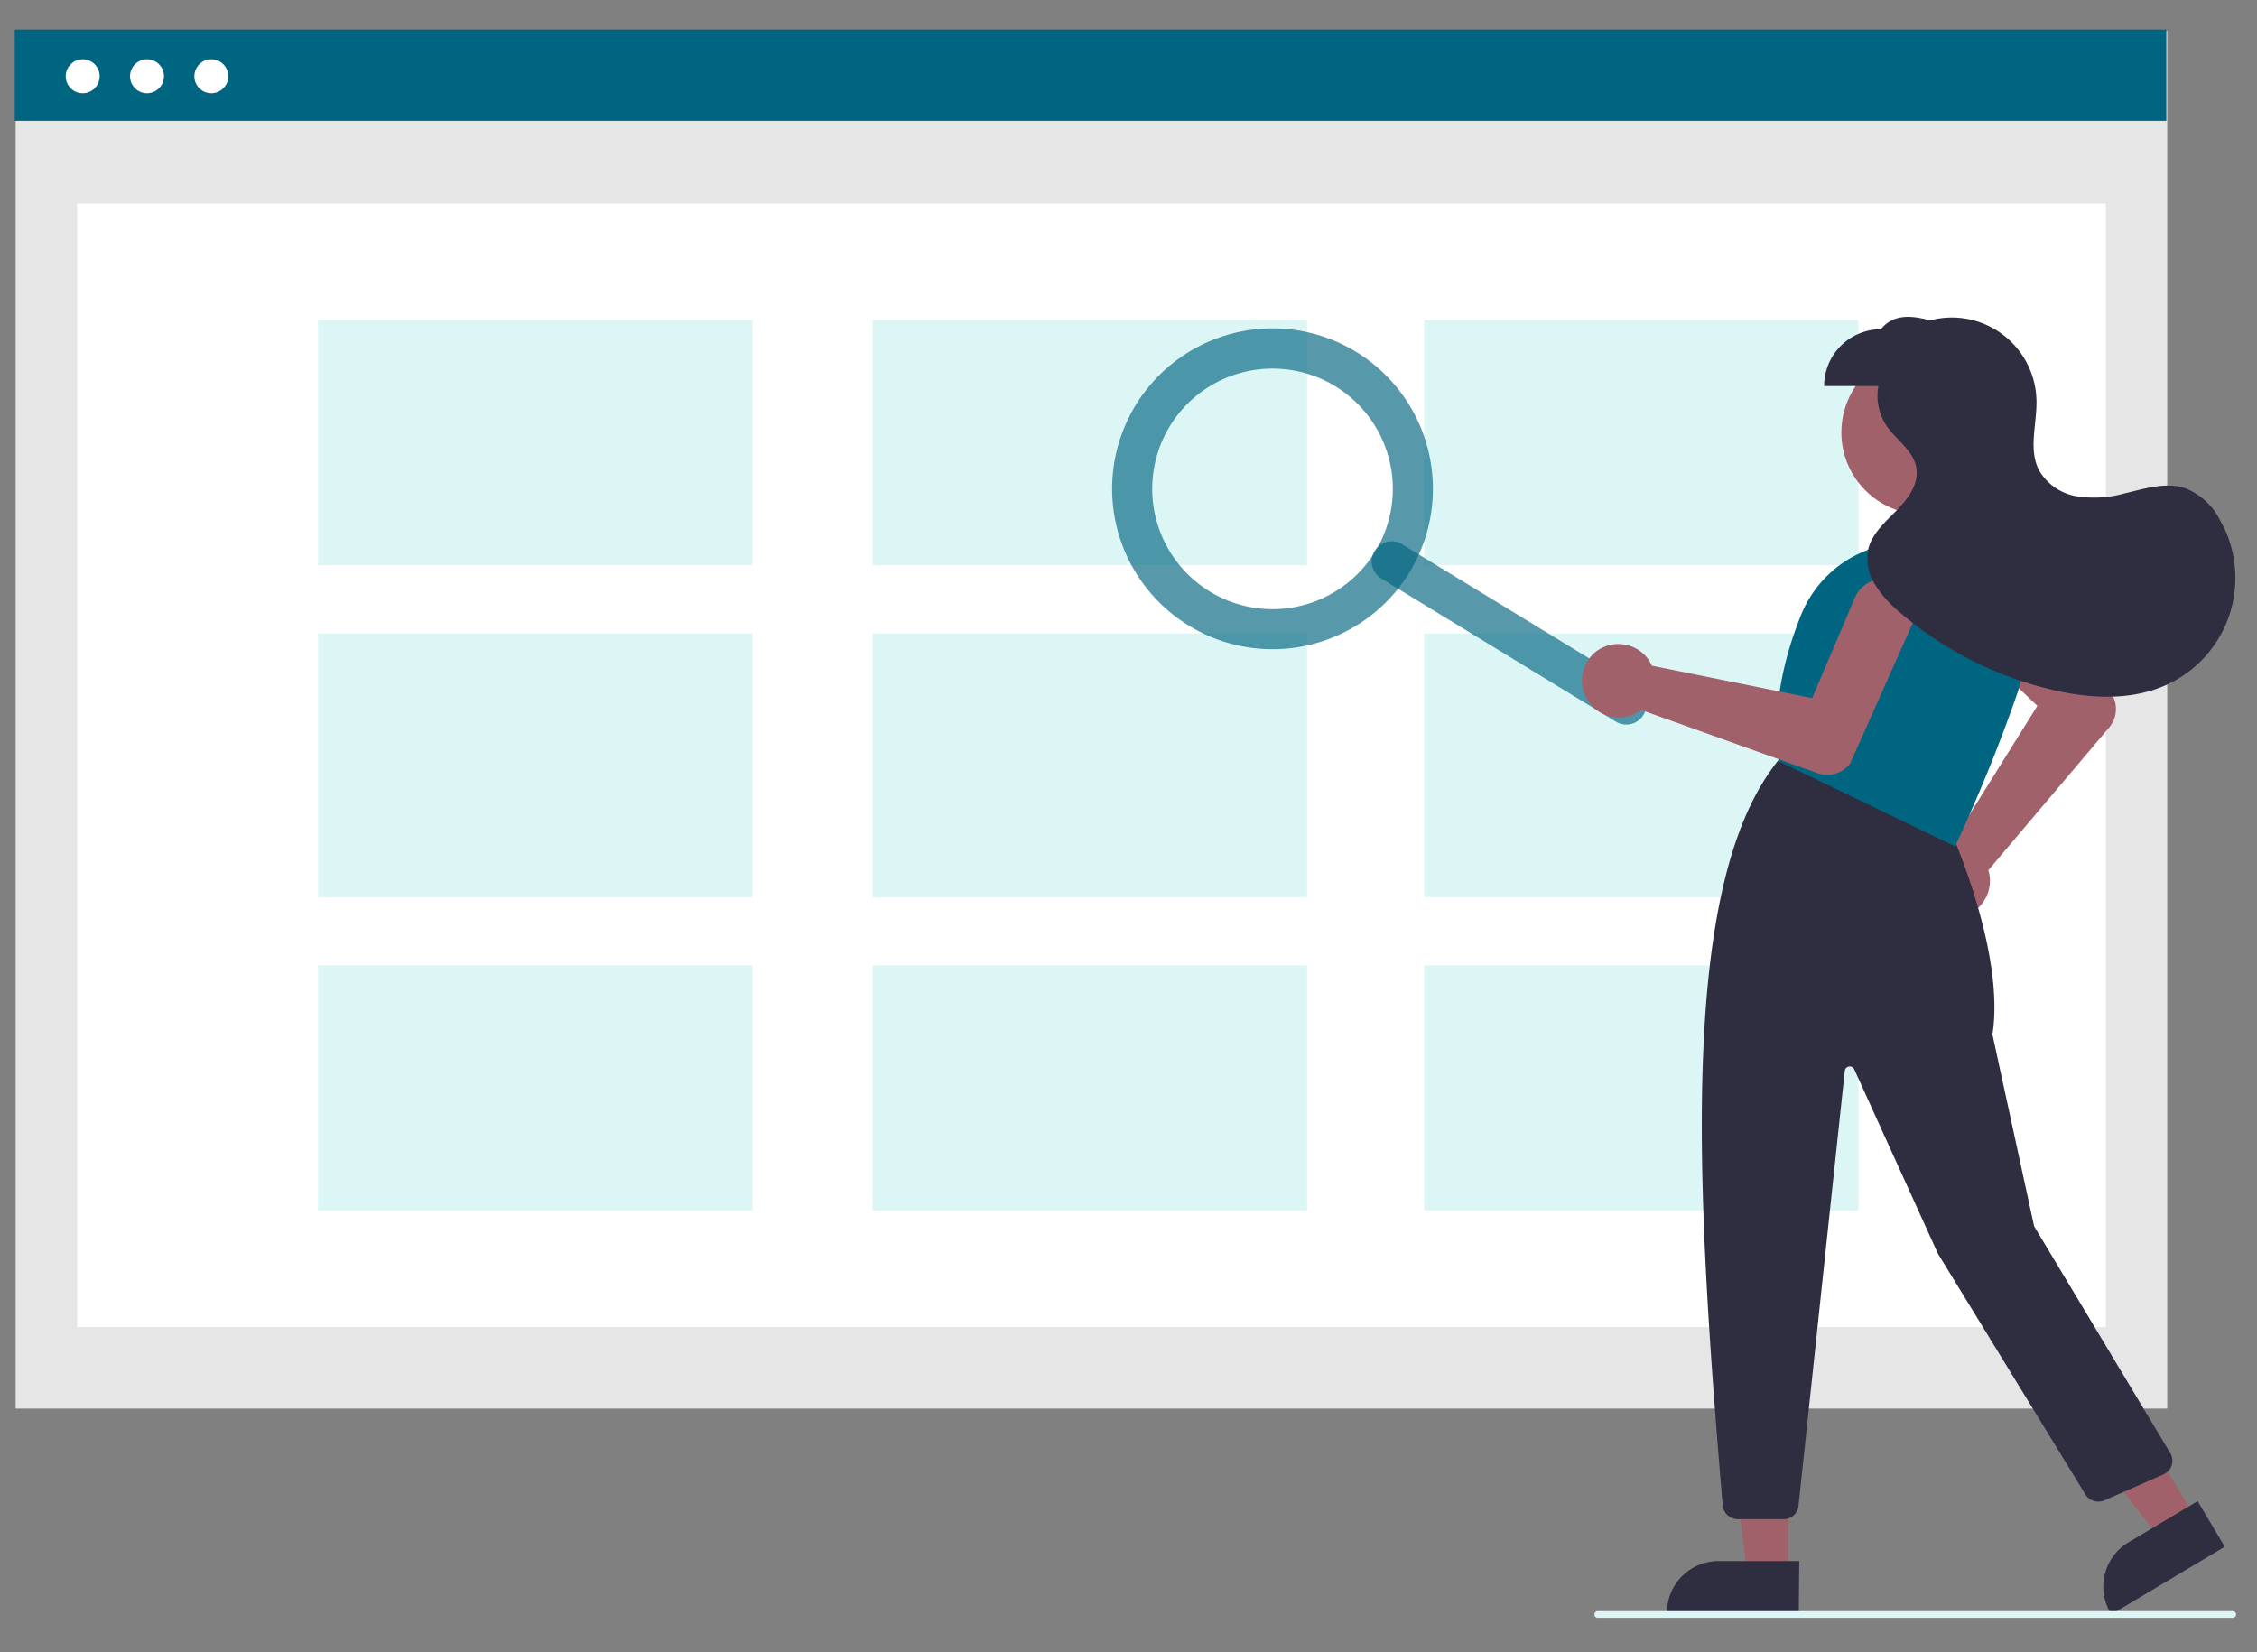 <svg id="b2448b99-d97f-419e-8dc3-d5510f0392fe" xmlns="http://www.w3.org/2000/svg" viewBox="0 0 306 224"><rect x="0" y="0" width="306" height="224" fill="#808080" stroke="none"/><defs><style>.cls-1{fill:#e6e6e6;}.cls-2{fill:#fff;}.cls-3,.cls-5{fill:#006580;}.cls-4{fill:#dcf6f5;}.cls-5{opacity:0.66;}.cls-6{fill:#a0616a;}.cls-7{fill:#2f2e41;}</style></defs><rect class="cls-1" x="2.12" y="4.17" width="291.71" height="186.82"/><rect class="cls-2" x="10.47" y="27.6" width="275.03" height="152.34"/><rect class="cls-3" x="2" y="4" width="291.71" height="12.39"/><circle class="cls-2" cx="11.21" cy="10.34" r="2.3"/><circle class="cls-2" cx="19.93" cy="10.34" r="2.3"/><circle class="cls-2" cx="28.65" cy="10.34" r="2.3"/><rect class="cls-4" x="118.32" y="43.4" width="58.89" height="33.23"/><rect class="cls-4" x="118.32" y="85.89" width="58.89" height="35.76"/><rect class="cls-4" x="118.32" y="130.9" width="58.89" height="33.23"/><rect class="cls-4" x="43.12" y="43.4" width="58.89" height="33.23"/><rect class="cls-4" x="43.12" y="85.89" width="58.89" height="35.76"/><rect class="cls-4" x="43.12" y="130.9" width="58.89" height="33.23"/><rect class="cls-4" x="193.08" y="43.4" width="58.89" height="33.23"/><rect class="cls-4" x="193.08" y="85.89" width="58.89" height="35.76"/><rect class="cls-4" x="193.08" y="130.9" width="58.89" height="33.23"/><path class="cls-5" d="M222.82,96.94a2.73,2.73,0,0,1-3.74.91L187.37,78.5a2.72,2.72,0,1,1,2.83-4.64l31.72,19.35A2.71,2.71,0,0,1,222.82,96.94Z"/><path class="cls-5" d="M191.1,77.6a21.75,21.75,0,1,1-7.24-29.89h0A21.77,21.77,0,0,1,191.1,77.6ZM158.61,57.78A16.31,16.31,0,1,0,181,52.35,16.31,16.31,0,0,0,158.61,57.78Z"/><circle class="cls-6" cx="260.78" cy="58.63" r="11.13"/><path class="cls-6" d="M260.06,121a5,5,0,0,1,3.23-6.26,4.77,4.77,0,0,1,.54-.15,5,5,0,0,1,.66-.08l11.73-18.81L265.51,85.53a4.27,4.27,0,0,1,5.89-6.19l.05,0L286.24,94l0,0a3.88,3.88,0,0,1-.27,4.62L269.57,118c.05.16.09.32.13.48a5,5,0,0,1-4.48,5.94l-.42,0A5,5,0,0,1,260.06,121Z"/><polygon class="cls-6" points="242.45 213.5 236.9 213.5 234.26 192.08 242.46 192.08 242.45 213.5"/><path class="cls-7" d="M243.87,218.89H226v-.23a7,7,0,0,1,7-7h10.94Z"/><polygon class="cls-6" points="297.66 205.82 292.89 208.66 279.66 191.61 286.7 187.41 297.66 205.82"/><path class="cls-7" d="M301.63,209.72l-15.38,9.17-.12-.2a7,7,0,0,1,2.42-9.55h0l9.4-5.6Z"/><path class="cls-7" d="M233.56,204.07c-3.72-43.82-5.94-84.52,7.66-101.12l.11-.13L264.22,112l0,.09c.08.16,7.69,16.91,5.91,28.17l5.65,26L294.23,197a2,2,0,0,1-.71,2.8l-.22.12-8,3.52a2.07,2.07,0,0,1-2.56-.8l-20-32.66L251.4,145a.69.69,0,0,0-.9-.34.67.67,0,0,0-.39.55l-6.27,58.94a2,2,0,0,1-2,1.83h-6.22A2.05,2.05,0,0,1,233.56,204.07Z"/><path class="cls-3" d="M241.3,103.29l-.11-.05v-.12c-.86-6,.15-12.63,3-19.76A15.7,15.7,0,0,1,262.4,74h0a15.57,15.57,0,0,1,11.07,20.11,219.79,219.79,0,0,1-8.31,20.44l-.09.21Z"/><path class="cls-6" d="M216.33,88.39a5,5,0,0,1,7,.82c.11.15.22.3.32.46a4.75,4.75,0,0,1,.31.59l21.73,4.39,5.78-13.59a4.27,4.27,0,1,1,7.86,3.35l0,.07-8.47,19,0,0a3.85,3.85,0,0,1-4.41,1.36l-23.95-8.58a3.6,3.6,0,0,1-.4.28,5,5,0,0,1-6.86-1.61,4.82,4.82,0,0,1-.27-.5,3.52,3.52,0,0,1-.17-.39A5,5,0,0,1,216.33,88.39Z"/><path class="cls-7" d="M301,70.55a9,9,0,0,0-4.7-4.34c-2.66-.91-5.55.06-8.29.7a15.3,15.3,0,0,1-6.45.38,7.25,7.25,0,0,1-5.15-3.6c-1.42-2.85-.22-6.26-.31-9.45a11.48,11.48,0,0,0-11.77-11.18,11.65,11.65,0,0,0-2.69.39c-2.63-.75-5-.82-6.63,1.19a7.71,7.71,0,0,0-7.7,7.71h7.36a7.32,7.32,0,0,0,1.12,5.4c1.3,1.91,3.56,3.29,4,5.56s-1.07,4.29-2.64,5.89-3.39,3.18-3.88,5.36a6.68,6.68,0,0,0,1,4.79A15.86,15.86,0,0,0,257.54,83,49.14,49.14,0,0,0,278,93.47c5.3,1.28,11.1,1.61,16-.74a15.91,15.91,0,0,0,7.52-21.21C301.33,71.19,301.16,70.87,301,70.55Z"/><path class="cls-4" d="M302.64,219.36H216.56a.46.46,0,0,1,0-.91h86.08a.46.46,0,1,1,0,.91Z"/></svg>